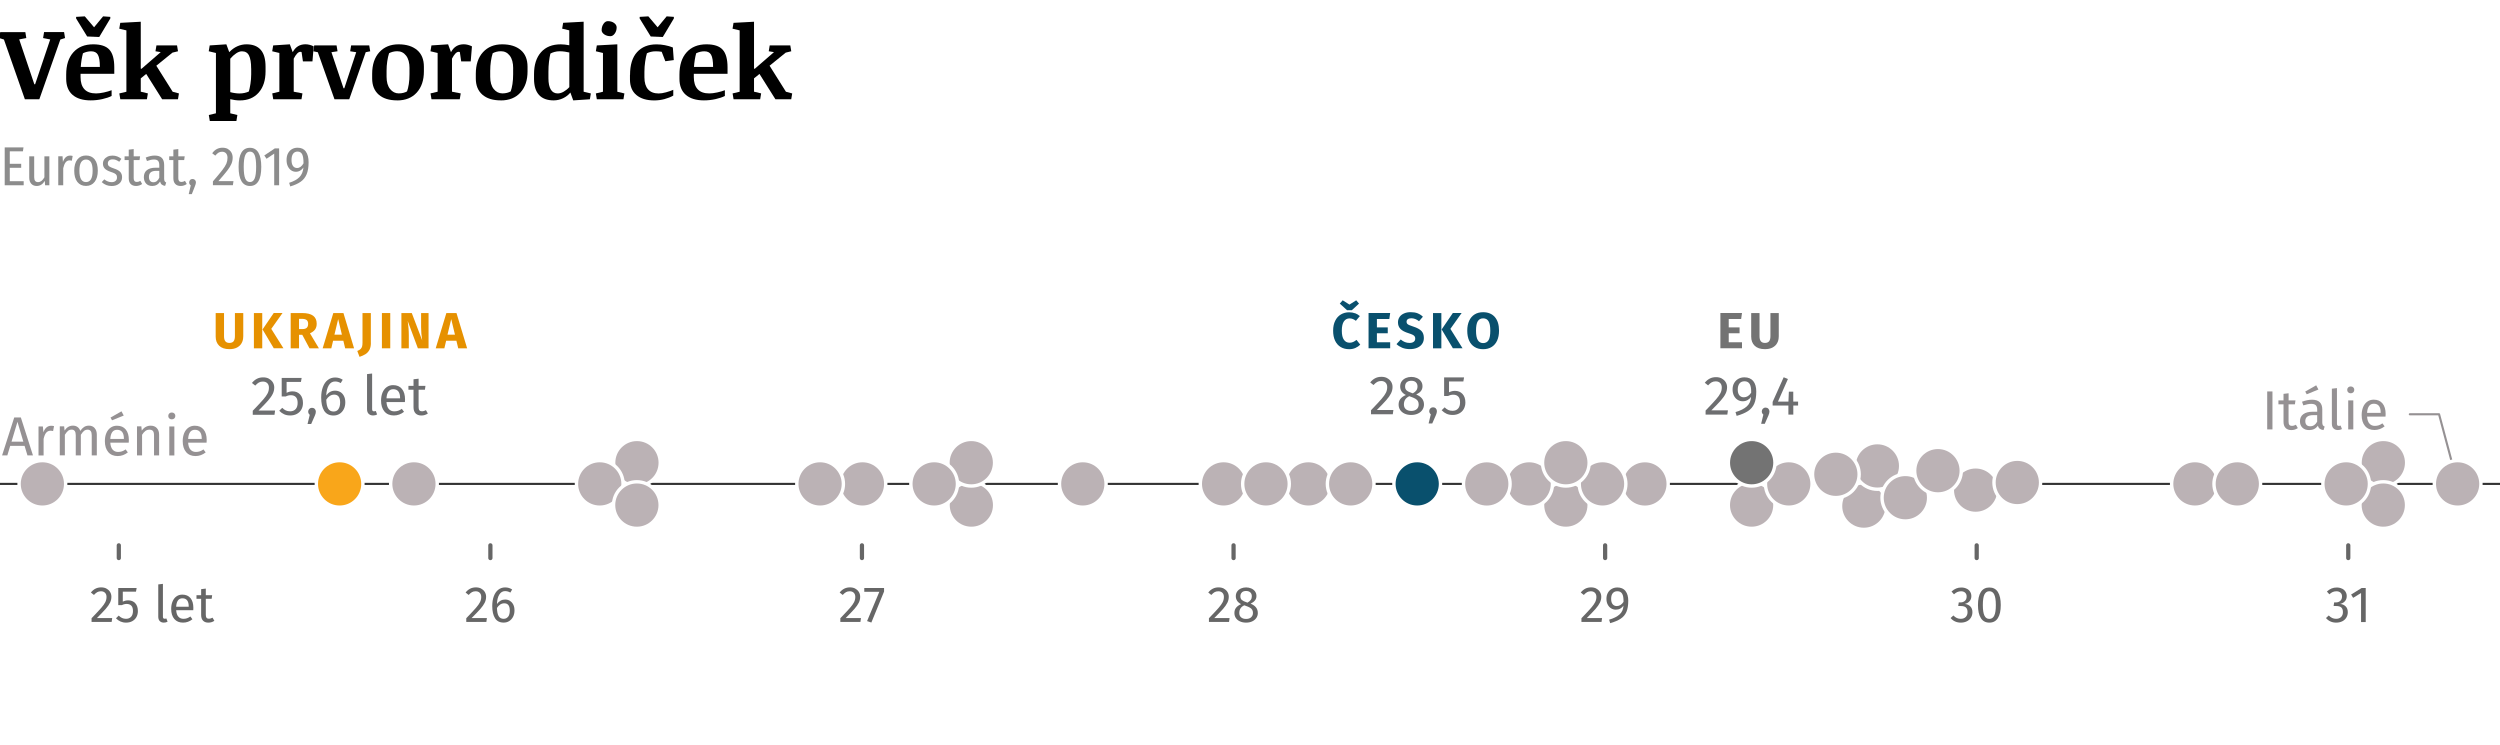 <?xml version="1.0" encoding="UTF-8"?><svg id="a" xmlns="http://www.w3.org/2000/svg" viewBox="0 0 590 175.73"><defs><style>.b{fill:#fff;}.c{fill:#e69100;}.d{fill:#666;}.e,.f{fill:#737373;}.g{fill:#8c8c8c;}.h,.i{fill:#09506d;}.j{fill:#959193;}.k{fill:#6d6e70;}.f,.i,.l,.m{stroke:#fff;stroke-width:.8px;}.l{fill:#bbb2b5;}.m{fill:#f9a61a;}.n{stroke:#333;}.n,.o{stroke-width:.5px;}.n,.o,.p{fill:none;}.o{stroke:#959193;stroke-linejoin:round;}.o,.p{stroke-linecap:round;}.q{isolation:isolate;}.p{stroke:#666;}</style></defs><rect class="b" x="-1403.16" y="-32.49" width="7236.49" height="1691.51"/><polyline class="o" points="580 114.18 575.62 97.77 568.72 97.77"/><g class="q"><path class="j" d="M6.48,107.48l-.68-2.25H2.41l-.68,2.25H.49l2.87-8.96h1.56l2.86,8.96h-1.3Zm-3.77-3.25h2.8l-1.39-4.68-1.4,4.68Z"/><path class="j" d="M12.75,100.56l-.22,1.17c-.21-.05-.41-.08-.6-.08-.42,0-.77,.16-1.03,.47-.26,.31-.46,.8-.61,1.46v3.91h-1.2v-6.85h1.03l.12,1.39c.18-.51,.43-.9,.74-1.16,.31-.26,.68-.39,1.09-.39,.24,0,.47,.03,.68,.08Z"/><path class="j" d="M22.34,101.04c.34,.38,.51,.89,.51,1.53v4.91h-1.2v-4.75c0-.88-.32-1.33-.96-1.33-.34,0-.62,.1-.86,.29-.23,.19-.49,.5-.75,.92v4.86h-1.2v-4.75c0-.88-.32-1.33-.96-1.33-.35,0-.64,.1-.87,.3-.23,.2-.48,.5-.74,.91v4.86h-1.2v-6.85h1.03l.1,1c.51-.77,1.17-1.16,1.98-1.16,.42,0,.79,.11,1.09,.33s.51,.52,.64,.91c.27-.4,.57-.7,.89-.92,.33-.21,.71-.32,1.15-.32,.56,0,1.01,.19,1.35,.57Z"/><path class="j" d="M30.4,104.47h-4.37c.05,.75,.24,1.31,.57,1.66,.33,.36,.75,.53,1.27,.53,.33,0,.63-.05,.91-.14s.57-.25,.87-.46l.52,.71c-.73,.57-1.53,.86-2.39,.86-.95,0-1.7-.31-2.23-.94s-.8-1.48-.8-2.57c0-.71,.11-1.34,.34-1.89,.23-.55,.56-.98,.99-1.29,.43-.31,.93-.47,1.51-.47,.91,0,1.61,.3,2.09,.9,.49,.6,.73,1.43,.73,2.48,0,.2,0,.4-.03,.61Zm-1.16-.96c0-.68-.13-1.19-.4-1.55-.27-.35-.67-.53-1.21-.53-.98,0-1.51,.72-1.6,2.16h3.21v-.08Zm-.57-6.44l.53,1-2.76,1.12-.36-.64,2.59-1.48Z"/><path class="j" d="M37.02,101.04c.35,.37,.53,.88,.53,1.53v4.91h-1.2v-4.75c0-.49-.09-.83-.27-1.03-.18-.2-.45-.3-.81-.3s-.68,.1-.96,.31-.54,.51-.78,.9v4.86h-1.2v-6.85h1.03l.1,1.01c.24-.36,.54-.65,.9-.86,.36-.21,.76-.31,1.19-.31,.62,0,1.11,.19,1.46,.56Z"/><path class="j" d="M41.15,97.58c.16,.16,.23,.35,.23,.58s-.08,.43-.23,.58c-.16,.15-.36,.23-.61,.23s-.44-.08-.6-.23c-.16-.15-.23-.34-.23-.58s.08-.43,.23-.58,.35-.23,.6-.23,.46,.08,.61,.23Zm0,3.06v6.85h-1.2v-6.85h1.2Z"/><path class="j" d="M48.77,104.47h-4.37c.05,.75,.24,1.31,.57,1.66,.33,.36,.75,.53,1.27,.53,.33,0,.63-.05,.91-.14s.57-.25,.87-.46l.52,.71c-.73,.57-1.53,.86-2.39,.86-.95,0-1.7-.31-2.23-.94s-.8-1.48-.8-2.57c0-.71,.12-1.34,.34-1.89,.23-.55,.56-.98,.99-1.29,.43-.31,.93-.47,1.51-.47,.91,0,1.61,.3,2.09,.9,.49,.6,.73,1.43,.73,2.48,0,.2,0,.4-.03,.61Zm-1.16-.96c0-.68-.13-1.19-.4-1.55-.27-.35-.67-.53-1.21-.53-.98,0-1.51,.72-1.6,2.16h3.21v-.08Z"/></g><g class="q"><path class="j" d="M536.3,92.38v8.96h-1.24v-8.96h1.24Z"/><path class="j" d="M542.29,101.03c-.45,.31-.96,.47-1.53,.47s-1.03-.17-1.36-.5c-.32-.33-.49-.82-.49-1.45v-4.13h-1.2v-.92h1.2v-1.55l1.2-.14v1.69h1.62l-.13,.92h-1.5v4.08c0,.36,.06,.61,.19,.77s.34,.24,.63,.24c.27,0,.57-.09,.91-.27l.46,.79Z"/><path class="j" d="M548.19,100.36c.1,.13,.24,.24,.43,.31l-.27,.83c-.36-.04-.64-.14-.86-.3-.22-.16-.38-.4-.48-.73-.46,.68-1.14,1.03-2.04,1.03-.68,0-1.21-.19-1.6-.57-.39-.38-.58-.88-.58-1.5,0-.73,.26-1.29,.79-1.68s1.27-.58,2.23-.58h1.05v-.51c0-.49-.12-.83-.35-1.04-.23-.21-.59-.31-1.08-.31s-1.12,.12-1.85,.36l-.3-.87c.85-.31,1.64-.47,2.37-.47,.81,0,1.41,.2,1.81,.59,.4,.39,.6,.96,.6,1.68v3.13c0,.28,.05,.48,.14,.62Zm-1.57-9.43l.53,1-2.76,1.12-.36-.64,2.59-1.48Zm.23,8.61v-1.57h-.9c-1.26,0-1.9,.47-1.9,1.4,0,.41,.1,.71,.3,.92s.49,.31,.88,.31c.68,0,1.22-.36,1.61-1.07Z"/><path class="j" d="M550.7,101.1c-.26-.26-.38-.63-.38-1.11v-8.26l1.2-.14v8.37c0,.19,.03,.33,.1,.42,.07,.09,.18,.13,.33,.13,.16,0,.31-.03,.44-.08l.31,.83c-.29,.16-.6,.23-.95,.23-.44,0-.79-.13-1.05-.4Z"/><path class="j" d="M555.38,91.43c.16,.16,.23,.35,.23,.58s-.08,.43-.23,.58c-.16,.15-.36,.23-.61,.23s-.44-.08-.6-.23c-.16-.15-.23-.34-.23-.58s.08-.43,.23-.58,.35-.23,.6-.23,.46,.08,.61,.23Zm0,3.06v6.85h-1.2v-6.85h1.2Z"/><path class="j" d="M563,98.32h-4.37c.05,.75,.24,1.31,.57,1.66,.33,.36,.75,.53,1.27,.53,.33,0,.63-.05,.91-.14s.57-.25,.87-.46l.52,.71c-.73,.57-1.53,.86-2.39,.86-.95,0-1.7-.31-2.23-.94s-.8-1.48-.8-2.57c0-.71,.12-1.34,.34-1.89,.23-.55,.56-.98,.99-1.29,.43-.31,.93-.47,1.51-.47,.91,0,1.61,.3,2.09,.9,.49,.6,.73,1.43,.73,2.48,0,.2,0,.4-.03,.61Zm-1.16-.96c0-.68-.13-1.19-.4-1.55-.27-.35-.67-.53-1.21-.53-.98,0-1.51,.72-1.6,2.16h3.21v-.08Z"/></g><g><line class="p" x1="28.04" y1="128.7" x2="28.04" y2="131.7"/><line class="p" x1="115.73" y1="128.7" x2="115.73" y2="131.7"/><line class="p" x1="203.42" y1="128.7" x2="203.42" y2="131.7"/><line class="p" x1="291.12" y1="128.7" x2="291.12" y2="131.7"/><line class="p" x1="378.81" y1="128.7" x2="378.81" y2="131.7"/><line class="p" x1="466.5" y1="128.7" x2="466.5" y2="131.7"/><line class="p" x1="554.19" y1="128.7" x2="554.19" y2="131.7"/></g><g><g class="q"><path class="d" d="M25.14,138.93c.36,.19,.65,.45,.85,.79,.2,.33,.3,.71,.3,1.12,0,.49-.11,.96-.33,1.4-.22,.45-.56,.93-1.01,1.45-.46,.52-1.15,1.24-2.08,2.17h3.61l-.13,.92h-4.74v-.88c1.07-1.11,1.83-1.93,2.28-2.44,.45-.52,.77-.97,.96-1.35,.19-.38,.29-.8,.29-1.24,0-.42-.12-.74-.36-.98-.24-.24-.56-.35-.96-.35-.33,0-.62,.07-.86,.2-.25,.14-.51,.36-.79,.67l-.72-.58c.33-.41,.69-.71,1.09-.91,.4-.2,.85-.3,1.34-.3s.9,.1,1.27,.29Z"/><path class="d" d="M32.11,139.63h-3.13v2.36c.41-.21,.83-.31,1.28-.31,.69,0,1.24,.23,1.66,.68,.42,.45,.62,1.07,.62,1.87,0,.53-.12,1-.35,1.41-.23,.41-.56,.73-.98,.96-.42,.23-.91,.34-1.46,.34-.49,0-.92-.09-1.31-.26s-.74-.43-1.07-.76l.65-.64c.26,.26,.52,.45,.79,.57,.27,.12,.58,.19,.92,.19,.51,0,.91-.16,1.21-.48,.29-.32,.44-.77,.44-1.36s-.13-1.01-.4-1.27c-.26-.26-.62-.4-1.07-.4-.21,0-.4,.02-.58,.07-.18,.04-.36,.11-.56,.21h-.86v-4.04h4.34l-.16,.86Z"/><path class="d" d="M37.7,146.57c-.24-.24-.35-.59-.35-1.03v-7.62l1.1-.13v7.73c0,.18,.03,.3,.09,.38,.06,.08,.16,.12,.31,.12,.15,0,.29-.02,.41-.07l.29,.77c-.26,.14-.56,.22-.88,.22-.41,0-.73-.12-.97-.37Z"/><path class="d" d="M45.61,144.01h-4.03c.05,.7,.22,1.21,.53,1.54,.3,.33,.7,.49,1.18,.49,.3,0,.58-.04,.84-.13s.52-.23,.8-.42l.48,.66c-.67,.53-1.41,.79-2.21,.79-.88,0-1.57-.29-2.06-.86-.49-.58-.74-1.37-.74-2.38,0-.66,.11-1.24,.32-1.75s.52-.91,.91-1.19c.4-.29,.86-.43,1.4-.43,.84,0,1.48,.28,1.93,.83,.45,.55,.67,1.32,.67,2.29,0,.18,0,.37-.02,.56Zm-1.07-.89c0-.62-.12-1.1-.37-1.43s-.62-.49-1.12-.49c-.9,0-1.4,.66-1.48,1.99h2.96v-.07Z"/><path class="d" d="M50.59,146.51c-.42,.29-.89,.43-1.42,.43s-.95-.15-1.25-.46c-.3-.31-.45-.75-.45-1.34v-3.82h-1.1v-.85h1.1v-1.43l1.1-.13v1.56h1.5l-.12,.85h-1.38v3.77c0,.33,.06,.57,.17,.71,.12,.15,.31,.22,.58,.22,.25,0,.53-.08,.84-.25l.42,.73Z"/></g><g class="q"><path class="d" d="M113.57,138.93c.36,.19,.65,.45,.85,.79s.3,.71,.3,1.12c0,.49-.11,.96-.33,1.4-.22,.45-.56,.93-1.01,1.45-.46,.52-1.15,1.24-2.08,2.17h3.61l-.13,.92h-4.74v-.88c1.07-1.11,1.83-1.93,2.28-2.44,.45-.52,.77-.97,.96-1.35,.19-.38,.29-.8,.29-1.24,0-.42-.12-.74-.36-.98s-.56-.35-.96-.35c-.33,0-.62,.07-.86,.2-.25,.14-.51,.36-.79,.67l-.72-.58c.33-.41,.69-.71,1.09-.91s.85-.3,1.34-.3,.9,.1,1.27,.29Z"/><path class="d" d="M120.32,141.8c.34,.19,.6,.48,.8,.86s.3,.85,.3,1.4-.11,1.07-.34,1.51c-.23,.44-.54,.77-.92,1.01-.39,.24-.82,.35-1.29,.35-.94,0-1.62-.35-2.05-1.04-.43-.69-.65-1.65-.65-2.87,0-.87,.12-1.64,.37-2.3,.24-.66,.59-1.17,1.05-1.54,.46-.36,1-.55,1.62-.55s1.16,.16,1.66,.49l-.43,.73c-.38-.23-.79-.35-1.24-.35-.58,0-1.03,.28-1.37,.83-.34,.55-.52,1.29-.55,2.22,.5-.7,1.14-1.06,1.93-1.06,.41,0,.78,.1,1.12,.29Zm-.38,3.73c.25-.35,.37-.83,.37-1.43,0-1.14-.43-1.72-1.3-1.72-.35,0-.68,.1-.97,.29-.3,.2-.55,.47-.76,.81,.02,.88,.16,1.53,.41,1.94,.25,.42,.64,.62,1.17,.62,.46,0,.82-.18,1.07-.53Z"/></g><g class="q"><path class="d" d="M201.85,138.93c.36,.19,.65,.45,.85,.79,.2,.33,.3,.71,.3,1.12,0,.49-.11,.96-.33,1.4-.22,.45-.56,.93-1.01,1.45-.46,.52-1.15,1.24-2.08,2.17h3.61l-.13,.92h-4.74v-.88c1.07-1.11,1.83-1.93,2.28-2.44,.45-.52,.77-.97,.96-1.35,.19-.38,.29-.8,.29-1.24,0-.42-.12-.74-.36-.98-.24-.24-.56-.35-.96-.35-.33,0-.62,.07-.86,.2-.25,.14-.51,.36-.79,.67l-.72-.58c.33-.41,.69-.71,1.09-.91,.4-.2,.85-.3,1.34-.3s.9,.1,1.27,.29Z"/><path class="d" d="M208.64,138.77v.83l-3,7.32-1.01-.34,2.89-6.91h-3.55v-.9h4.67Z"/></g><g class="q"><path class="d" d="M288.84,138.93c.36,.19,.65,.45,.85,.79,.2,.33,.3,.71,.3,1.12,0,.49-.11,.96-.33,1.4-.22,.45-.56,.93-1.01,1.45-.46,.52-1.15,1.24-2.08,2.17h3.61l-.13,.92h-4.74v-.88c1.07-1.11,1.83-1.93,2.28-2.44,.45-.52,.77-.97,.96-1.35,.19-.38,.29-.8,.29-1.24,0-.42-.12-.74-.36-.98-.24-.24-.56-.35-.96-.35-.33,0-.62,.07-.86,.2-.25,.14-.51,.36-.79,.67l-.72-.58c.33-.41,.69-.71,1.09-.91,.4-.2,.85-.3,1.34-.3s.9,.1,1.27,.29Z"/><path class="d" d="M296.85,144.65c0,.44-.12,.83-.35,1.18-.24,.35-.57,.62-.99,.82-.42,.2-.9,.29-1.44,.29s-1.02-.1-1.44-.29c-.42-.19-.74-.46-.97-.8-.23-.34-.34-.74-.34-1.18,0-.5,.13-.91,.4-1.25,.27-.34,.66-.62,1.18-.84-.42-.22-.74-.48-.94-.79-.2-.31-.31-.67-.31-1.09s.11-.8,.34-1.12c.23-.31,.53-.55,.9-.71s.77-.24,1.19-.24,.81,.08,1.18,.23,.67,.38,.91,.69c.23,.31,.35,.68,.35,1.11,0,.4-.11,.74-.34,1.03-.22,.29-.57,.55-1.03,.78,1.13,.46,1.69,1.18,1.69,2.16Zm-1.59,1.03c.29-.26,.44-.6,.44-1.02,0-.29-.06-.53-.17-.73-.11-.2-.29-.37-.54-.52s-.6-.3-1.04-.45l-.3-.11c-.4,.19-.7,.43-.89,.73-.19,.29-.29,.65-.29,1.09s.14,.78,.43,1.03,.68,.37,1.18,.37,.89-.13,1.18-.38Zm-2.16-5.88c-.24,.22-.37,.52-.37,.92s.12,.68,.35,.88c.24,.2,.61,.38,1.13,.55l.2,.07c.36-.21,.62-.43,.78-.66,.16-.23,.24-.52,.24-.85,0-.38-.12-.68-.35-.9-.24-.22-.57-.34-1-.34s-.75,.11-.99,.32Z"/></g><g class="q"><path class="d" d="M376.75,138.93c.36,.19,.65,.45,.85,.79,.2,.33,.3,.71,.3,1.12,0,.49-.11,.96-.33,1.4-.22,.45-.56,.93-1.01,1.45-.46,.52-1.15,1.24-2.08,2.17h3.61l-.13,.92h-4.74v-.88c1.07-1.11,1.83-1.93,2.28-2.44,.45-.52,.77-.97,.96-1.35,.19-.38,.29-.8,.29-1.24,0-.42-.12-.74-.36-.98-.24-.24-.56-.35-.96-.35-.33,0-.62,.07-.86,.2-.25,.14-.51,.36-.79,.67l-.72-.58c.33-.41,.69-.71,1.09-.91,.4-.2,.85-.3,1.34-.3s.9,.1,1.27,.29Z"/><path class="d" d="M383.61,139.48c.44,.56,.66,1.32,.66,2.29,0,1.1-.15,1.98-.44,2.65s-.75,1.2-1.36,1.6c-.61,.4-1.43,.75-2.47,1.05l-.25-.83c1.07-.3,1.89-.72,2.47-1.24,.57-.52,.88-1.21,.92-2.08-.18,.29-.43,.52-.74,.7-.31,.18-.66,.26-1.06,.26-.42,0-.79-.11-1.13-.32-.34-.21-.6-.51-.8-.9-.2-.39-.29-.84-.29-1.36s.12-1.02,.35-1.42c.23-.4,.54-.71,.93-.92,.39-.21,.82-.32,1.29-.32,.85,0,1.49,.28,1.93,.83Zm-.46,2.54c.02-.89-.09-1.53-.33-1.91-.24-.39-.61-.58-1.12-.58-.47,0-.84,.16-1.09,.47-.26,.31-.38,.76-.38,1.33s.12,.98,.36,1.27,.56,.43,.97,.43c.63,0,1.16-.33,1.6-1Z"/></g><g class="q"><path class="d" d="M464.14,138.92c.36,.18,.63,.43,.82,.74,.19,.31,.28,.65,.28,1.02,0,.49-.14,.89-.43,1.21-.28,.32-.66,.53-1.13,.64,.54,.05,.97,.24,1.31,.58,.34,.34,.5,.79,.5,1.37,0,.46-.11,.88-.34,1.26-.22,.38-.54,.67-.96,.88-.42,.21-.9,.32-1.44,.32-.49,0-.94-.09-1.34-.27-.41-.18-.76-.45-1.07-.81l.66-.61c.26,.27,.53,.47,.81,.6,.28,.13,.58,.19,.91,.19,.5,0,.9-.14,1.19-.43s.43-.67,.43-1.15c0-.53-.14-.9-.41-1.12-.27-.22-.67-.32-1.19-.32h-.6l.13-.85h.41c.42,0,.76-.12,1.04-.37,.28-.25,.41-.6,.41-1.04,0-.38-.12-.67-.36-.89-.24-.22-.56-.33-.97-.33-.31,0-.6,.06-.86,.17-.26,.11-.53,.3-.8,.55l-.58-.66c.68-.63,1.44-.95,2.29-.95,.5,0,.92,.09,1.28,.28Z"/><path class="d" d="M471.5,139.71c.45,.71,.68,1.73,.68,3.08s-.23,2.37-.68,3.08-1.12,1.07-2.01,1.07-1.56-.36-2.01-1.07-.68-1.74-.68-3.08,.23-2.37,.68-3.08,1.12-1.06,2.01-1.06,1.56,.35,2.01,1.06Zm-3.17,.58c-.25,.51-.38,1.34-.38,2.5s.13,1.99,.38,2.5c.25,.52,.64,.77,1.16,.77s.9-.26,1.15-.77c.26-.52,.38-1.35,.38-2.5s-.13-1.97-.38-2.49-.64-.77-1.15-.77-.91,.26-1.16,.77Z"/></g><g class="q"><path class="d" d="M552.73,138.92c.36,.18,.63,.43,.82,.74,.19,.31,.28,.65,.28,1.02,0,.49-.14,.89-.43,1.21-.28,.32-.66,.53-1.13,.64,.54,.05,.97,.24,1.31,.58,.34,.34,.5,.79,.5,1.37,0,.46-.11,.88-.34,1.26-.22,.38-.54,.67-.96,.88-.42,.21-.9,.32-1.44,.32-.49,0-.94-.09-1.34-.27-.41-.18-.76-.45-1.07-.81l.66-.61c.26,.27,.53,.47,.81,.6,.28,.13,.58,.19,.91,.19,.5,0,.9-.14,1.19-.43s.43-.67,.43-1.15c0-.53-.14-.9-.41-1.12-.27-.22-.67-.32-1.19-.32h-.6l.13-.85h.41c.42,0,.76-.12,1.04-.37,.28-.25,.41-.6,.41-1.04,0-.38-.12-.67-.36-.89-.24-.22-.56-.33-.97-.33-.31,0-.6,.06-.86,.17-.26,.11-.53,.3-.8,.55l-.58-.66c.68-.63,1.44-.95,2.29-.95,.5,0,.92,.09,1.28,.28Z"/><path class="d" d="M558.31,138.77v8.03h-1.1v-6.85l-1.87,1.14-.48-.78,2.48-1.54h.97Z"/></g></g><line class="n" y1="114.2" x2="590" y2="114.2"/><g class="q"><path class="c" d="M57.4,79.44c0,.57-.12,1.08-.37,1.52-.24,.45-.61,.8-1.1,1.06-.49,.26-1.08,.38-1.79,.38-1.06,0-1.86-.27-2.41-.8s-.83-1.26-.83-2.16v-5.56h1.97v5.47c0,.54,.1,.93,.31,1.19,.2,.26,.53,.39,.97,.39s.77-.13,.98-.39c.2-.26,.31-.66,.31-1.19v-5.47h1.97v5.56Z"/><path class="c" d="M61.89,73.88v8.32h-1.97v-8.32h1.97Zm4.78,0l-2.65,3.73,2.87,4.58h-2.28l-2.65-4.44,2.64-3.88h2.08Z"/><path class="c" d="M71.34,79.02h-.77v3.18h-1.97v-8.32h2.72c1.14,0,1.99,.21,2.56,.62,.57,.42,.86,1.05,.86,1.91,0,.54-.13,.98-.38,1.34-.26,.36-.66,.66-1.21,.91l2.11,3.54h-2.22l-1.7-3.18Zm-.77-1.36h.83c.44,0,.77-.1,.99-.3,.22-.2,.33-.52,.33-.95,0-.4-.12-.69-.35-.88-.24-.18-.6-.28-1.09-.28h-.71v2.4Z"/><path class="c" d="M81.46,82.2l-.43-1.79h-2.42l-.42,1.79h-2.04l2.51-8.32h2.39l2.51,8.32h-2.09Zm-2.52-3.22h1.75l-.88-3.67-.88,3.67Z"/><path class="c" d="M87.53,80.94c0,.66-.12,1.21-.35,1.64-.24,.43-.55,.77-.94,1.01-.39,.24-.85,.45-1.39,.63l-.53-1.39c.35-.14,.62-.29,.79-.47,.18-.18,.29-.38,.35-.61,.06-.23,.09-.53,.09-.89v-6.98h1.97v7.06Z"/><path class="c" d="M92.1,73.88v8.32h-1.97v-8.32h1.97Z"/><path class="c" d="M101.13,82.2h-2.51l-2.4-6.44c.08,.63,.14,1.19,.19,1.67,.04,.48,.07,1.06,.07,1.72v3.05h-1.75v-8.32h2.45l2.46,6.46c-.18-1.1-.26-2.13-.26-3.1v-3.36h1.76v8.32Z"/><path class="c" d="M108.14,82.2l-.43-1.79h-2.42l-.42,1.79h-2.04l2.51-8.32h2.39l2.51,8.32h-2.09Zm-2.52-3.22h1.75l-.88-3.67-.88,3.67Z"/></g><g class="q"><path class="h" d="M319.78,73.91c.4,.15,.79,.38,1.15,.68l-.94,1.12c-.25-.19-.49-.34-.73-.43s-.5-.14-.77-.14c-.56,0-1,.24-1.33,.71-.32,.47-.49,1.2-.49,2.18s.16,1.69,.49,2.15c.32,.47,.77,.7,1.35,.7,.3,0,.58-.06,.83-.17s.52-.28,.8-.5l.88,1.13c-.31,.31-.69,.57-1.13,.77-.44,.2-.93,.3-1.47,.3-.77,0-1.44-.17-2-.5s-1.01-.83-1.33-1.49-.47-1.45-.47-2.38,.16-1.68,.49-2.34c.32-.66,.77-1.15,1.34-1.49,.57-.34,1.22-.51,1.95-.51,.52,0,.98,.08,1.39,.23Zm.28-3.04l.67,.78-1.69,1.55h-1.15l-1.7-1.55,.68-.78,1.6,1.01,1.6-1.01Z"/><path class="h" d="M328.08,73.88l-.2,1.4h-2.93v1.99h2.56v1.38h-2.56v2.12h3.13v1.42h-5.1v-8.32h5.1Z"/><path class="h" d="M334.55,73.94c.46,.18,.88,.44,1.25,.8l-.91,1.07c-.57-.46-1.18-.7-1.82-.7-.34,0-.62,.07-.82,.21-.2,.14-.3,.34-.3,.61,0,.18,.04,.33,.13,.45,.09,.12,.24,.23,.47,.33,.22,.1,.56,.23,1.01,.37,.85,.27,1.47,.61,1.87,1,.4,.4,.6,.96,.6,1.69,0,.52-.13,.98-.4,1.37-.26,.4-.64,.7-1.14,.92s-1.08,.33-1.76,.33-1.28-.11-1.81-.32c-.52-.22-.97-.5-1.35-.86l1-1.09c.32,.27,.65,.48,.99,.61,.34,.14,.71,.2,1.11,.2s.73-.09,.97-.27c.24-.18,.35-.43,.35-.75,0-.21-.04-.38-.13-.52-.09-.14-.24-.27-.46-.38-.22-.11-.53-.23-.94-.36-.92-.28-1.57-.62-1.96-1.03s-.58-.92-.58-1.55c0-.48,.13-.9,.38-1.27s.61-.64,1.07-.84c.46-.2,.97-.29,1.55-.29,.62,0,1.17,.09,1.63,.26Z"/><path class="h" d="M340.16,73.88v8.32h-1.97v-8.32h1.97Zm4.78,0l-2.65,3.73,2.87,4.58h-2.28l-2.65-4.44,2.64-3.88h2.08Z"/><path class="h" d="M352.78,74.82c.66,.76,.99,1.83,.99,3.22,0,.9-.15,1.68-.45,2.34-.3,.66-.73,1.16-1.3,1.51-.56,.35-1.23,.52-2.01,.52s-1.44-.17-2-.52c-.56-.34-.99-.84-1.29-1.49-.3-.65-.45-1.44-.45-2.36s.15-1.67,.45-2.33c.3-.66,.73-1.16,1.29-1.51s1.23-.52,2-.52c1.18,0,2.11,.38,2.77,1.14Zm-4.03,.99c-.28,.46-.41,1.2-.41,2.23s.14,1.77,.42,2.23,.7,.7,1.26,.7,1-.23,1.28-.69c.28-.46,.41-1.21,.41-2.24s-.14-1.78-.42-2.23c-.28-.46-.7-.68-1.27-.68s-.99,.23-1.27,.69Z"/></g><g class="q"><path class="e" d="M411.11,73.88l-.2,1.4h-2.93v1.99h2.56v1.38h-2.56v2.12h3.13v1.42h-5.1v-8.32h5.1Z"/><path class="e" d="M419.78,79.44c0,.57-.12,1.08-.37,1.52-.24,.45-.61,.8-1.1,1.06-.49,.26-1.08,.38-1.79,.38-1.06,0-1.86-.27-2.41-.8s-.83-1.26-.83-2.16v-5.56h1.97v5.47c0,.54,.1,.93,.31,1.19,.2,.26,.53,.39,.97,.39s.77-.13,.98-.39c.2-.26,.31-.66,.31-1.19v-5.47h1.97v5.56Z"/></g><circle class="l" cx="150.32" cy="109.2" r="5.5"/><circle class="l" cx="10" cy="114.2" r="5.5"/><circle class="l" cx="439.87" cy="119.44" r="5.5"/><circle class="l" cx="388.2" cy="114.21" r="5.5"/><circle class="l" cx="141.54" cy="114.2" r="5.5"/><circle class="l" cx="369.54" cy="119.2" r="5.5"/><circle class="l" cx="466.25" cy="115.67" r="5.5"/><circle class="i" cx="334.46" cy="114.2" r="5.5"/><circle class="l" cx="443.06" cy="109.96" r="5.5"/><circle class="l" cx="308.77" cy="114.2" r="5.5"/><circle class="l" cx="413.38" cy="119.2" r="5.5"/><circle class="l" cx="360.88" cy="114.2" r="5.5"/><circle class="l" cx="97.69" cy="114.2" r="5.5"/><circle class="l" cx="449.66" cy="117.46" r="5.5"/><circle class="l" cx="518" cy="114.2" r="5.5"/><circle class="l" cx="318.76" cy="114.2" r="5.5"/><circle class="l" cx="350.88" cy="114.21" r="5.5"/><circle class="l" cx="528" cy="114.2" r="5.5"/><circle class="l" cx="580" cy="114.2" r="5.5"/><circle class="l" cx="229.24" cy="119.2" r="5.5"/><circle class="l" cx="229.22" cy="109.2" r="5.5"/><circle class="l" cx="288.77" cy="114.2" r="5.5"/><circle class="l" cx="562.47" cy="109.2" r="5.5"/><circle class="l" cx="378.2" cy="114.2" r="5.5"/><circle class="l" cx="476.08" cy="113.87" r="5.5"/><circle class="l" cx="203.54" cy="114.2" r="5.5"/><circle class="l" cx="433.26" cy="111.93" r="5.5"/><circle class="l" cx="255.54" cy="114.2" r="5.5"/><circle class="l" cx="457.36" cy="111.08" r="5.5"/><circle class="l" cx="193.54" cy="114.2" r="5.5"/><circle class="l" cx="298.77" cy="114.2" r="5.5"/><circle class="l" cx="220.46" cy="114.2" r="5.5"/><circle class="l" cx="369.54" cy="109.2" r="5.5"/><circle class="l" cx="562.45" cy="119.2" r="5.5"/><circle class="l" cx="422.15" cy="114.2" r="5.5"/><circle class="l" cx="553.69" cy="114.2" r="5.5"/><circle class="l" cx="150.3" cy="119.2" r="5.5"/><circle class="m" cx="80.15" cy="114.2" r="5.5"/><g class="q"><path d="M6.21,8.98l-1.68,.32,3.57,10.58h.19l3.56-10.57-1.68-.33,.23-1.41h4.72l.23,1.41-1.11,.35-4.96,14.1h-3.41L.93,9.33l-1.11-.35L.05,7.58H5.98l.23,1.41Z"/><path d="M19.01,17.42v.77c0,1.25,.3,2.21,.91,2.87s1.52,.99,2.75,.99c.53,0,1.15-.08,1.85-.23s1.31-.33,1.82-.53v1.36c-.57,.29-1.3,.54-2.2,.74s-1.81,.3-2.74,.3c-1.85,0-3.28-.44-4.28-1.31s-1.5-2.14-1.5-3.8v-.97c0-2.25,.56-4,1.69-5.26s2.69-1.89,4.69-1.89c1.78,0,3.05,.42,3.82,1.27s1.15,2.24,1.15,4.17v1.52h-7.95Zm-1.05-13.44l2.05-.12,2.19,2.58,2.13-2.58,1.7,.12v.38l-2.61,4.37-2.85-.12-2.61-4.25v-.38Zm1.62,8.58c-.12,.45-.24,.97-.33,1.55s-.16,1.14-.19,1.68h4.51c0-1.37-.16-2.32-.47-2.87s-.84-.81-1.59-.81c-.33,0-.66,.04-.99,.12s-.64,.19-.93,.34Z"/><path d="M28.15,22.05l1.68-.4V7.17l-1.68-.4,.23-1.38,4.84-.26v11.05l.16,.07,4.55-3.95-1.24-.2,.23-1.38h4.86l.23,1.38-1.31,.32-3.81,3.09,3.86,6.14,1.48,.4-.23,1.38h-3.73l-3.76-5.98-1.29,1.04v3.15l1.68,.4-.23,1.38h-6.28l-.23-1.38Z"/><path d="M50.94,12.5l-1.68-.4,.23-1.38,3.93-.26,.68,1.85c.59-.62,1.22-1.08,1.92-1.39s1.41-.46,2.15-.46c1.5,0,2.62,.44,3.38,1.32s1.12,2.2,1.12,3.97v1.1c0,2.1-.54,3.77-1.62,5s-2.56,1.85-4.45,1.85c-.4,0-.78-.03-1.15-.08s-.74-.12-1.11-.21v3.33l1.68,.4-.23,1.41h-6.28l-.23-1.41,1.68-.4V12.5Zm8.33,3.65c0-1.36-.17-2.37-.5-3.04s-.89-1-1.68-1c-.42,0-.88,.16-1.37,.49s-.95,.74-1.38,1.26v7.89c.38,.1,.76,.18,1.14,.23s.71,.08,1.01,.08c.42,0,.83-.04,1.23-.13s.73-.2,1.01-.34c.12-.42,.25-1.02,.37-1.78s.18-1.52,.18-2.26v-1.39Z"/><path d="M65.92,12.5l-1.68-.4,.23-1.38,3.93-.26,.68,1.85c.34-.64,.77-1.11,1.27-1.41s1.08-.45,1.75-.45c.31,0,.64,.04,.98,.13s.66,.21,.95,.36l-.29,3.55h-2.25l-.32-2.21c-.05-.02-.11-.03-.16-.04s-.11-.01-.15-.01c-.23,0-.49,.14-.76,.43s-.53,.68-.78,1.18v7.8l2.06,.4-.23,1.38h-6.67l-.23-1.38,1.68-.4V12.5Z"/><path d="M87.39,12.1l-1.08,.22-3.89,11.11h-3.48l-3.93-11.1-1.08-.23,.23-1.38h5.27l.23,1.38-1.44,.22,2.85,8.51h.19l2.81-8.51-1.43-.22,.23-1.38h4.27l.23,1.38Z"/><path d="M93.74,23.69c-1.88,0-3.34-.45-4.37-1.36s-1.54-2.18-1.54-3.81v-1.09c0-2.18,.57-3.89,1.7-5.12s2.64-1.85,4.51-1.85,3.32,.45,4.39,1.35,1.61,2.21,1.61,3.94v1.1c0,2.09-.56,3.75-1.68,4.99s-2.66,1.86-4.63,1.86Zm2.91-7.55c0-1.31-.27-2.31-.81-3.01s-1.23-1.04-2.07-1.04c-.38,0-.73,.04-1.07,.13s-.63,.2-.88,.34c-.18,.55-.32,1.18-.43,1.91s-.16,1.48-.16,2.25v1.39c0,1.25,.28,2.22,.83,2.9s1.23,1.03,2.04,1.03c.39,0,.76-.04,1.1-.13s.63-.2,.86-.34c.17-.45,.31-1.02,.42-1.73s.16-1.48,.16-2.31v-1.39Z"/><path d="M103.27,12.5l-1.68-.4,.23-1.38,3.93-.26,.68,1.85c.34-.64,.77-1.11,1.27-1.41s1.08-.45,1.75-.45c.31,0,.64,.04,.98,.13s.66,.21,.95,.36l-.29,3.55h-2.25l-.32-2.21c-.05-.02-.11-.03-.16-.04s-.11-.01-.15-.01c-.23,0-.49,.14-.76,.43s-.53,.68-.78,1.18v7.8l2.06,.4-.23,1.38h-6.67l-.23-1.38,1.68-.4V12.5Z"/><path d="M118.2,23.69c-1.88,0-3.34-.45-4.37-1.36s-1.54-2.18-1.54-3.81v-1.09c0-2.18,.57-3.89,1.7-5.12s2.64-1.85,4.51-1.85,3.32,.45,4.39,1.35,1.61,2.21,1.61,3.94v1.1c0,2.09-.56,3.75-1.68,4.99s-2.66,1.86-4.63,1.86Zm2.91-7.55c0-1.31-.27-2.31-.81-3.01s-1.23-1.04-2.07-1.04c-.38,0-.73,.04-1.07,.13s-.63,.2-.88,.34c-.18,.55-.32,1.18-.43,1.91s-.16,1.48-.16,2.25v1.39c0,1.25,.28,2.22,.83,2.9s1.23,1.03,2.04,1.03c.39,0,.76-.04,1.1-.13s.63-.2,.86-.34c.17-.45,.31-1.02,.42-1.73s.16-1.48,.16-2.31v-1.39Z"/><path d="M137.76,21.65l1.68,.4-.23,1.38-3.93,.26-.67-1.85c-.44,.55-1.01,1-1.72,1.34s-1.45,.51-2.23,.51c-1.52,0-2.67-.43-3.45-1.28s-1.18-2.12-1.18-3.82v-1.09c0-2.2,.55-3.93,1.65-5.17s2.65-1.87,4.65-1.87c.3,0,.62,.02,.98,.06s.71,.1,1.04,.16v-3.52l-1.68-.4,.23-1.38,4.84-.26V21.65Zm-8.33-3.18c0,1.17,.19,2.06,.56,2.67s.92,.91,1.63,.91c.46,0,.94-.14,1.42-.42s.93-.63,1.32-1.07V12.39c-.28-.07-.63-.14-1.04-.2s-.82-.09-1.22-.09c-.45,0-.86,.05-1.25,.16s-.71,.24-.96,.39c-.13,.54-.24,1.18-.33,1.93s-.13,1.54-.13,2.37v1.52Z"/><path d="M145.68,21.65l1.68,.4-.23,1.38h-6.28l-.23-1.38,1.68-.4V12.5l-1.68-.4,.23-1.38,4.84-.26v11.19Zm-3.69-14.57c0-.55,.15-1.04,.44-1.46s.63-.63,1.03-.63c.57,0,1.06,.14,1.46,.43s.61,.64,.61,1.05c0,.55-.15,1.04-.45,1.45s-.64,.62-1.02,.62c-.56,0-1.05-.14-1.46-.43s-.62-.63-.62-1.03Z"/><path d="M148.69,17.67c0-2.36,.55-4.15,1.66-5.37s2.63-1.83,4.58-1.83c.63,0,1.29,.06,1.97,.19s1.31,.31,1.89,.54l.22,2.98-1.99,.27-.86-2.23c-.26-.05-.51-.08-.76-.09s-.48-.02-.7-.02c-.37,0-.73,.04-1.1,.13s-.67,.2-.93,.33c-.16,.52-.29,1.18-.41,1.97s-.18,1.6-.18,2.43v1.28c0,1.25,.29,2.2,.86,2.84s1.41,.97,2.5,.97c.5,0,1.08-.09,1.73-.27s1.23-.38,1.72-.59v1.36c-.59,.34-1.29,.62-2.08,.83s-1.6,.31-2.42,.31c-1.8,0-3.2-.43-4.21-1.28s-1.51-2.07-1.51-3.66v-1.09Zm2.27-13.69l2.05-.12,2.19,2.58,2.13-2.58,1.7,.12v.38l-2.61,4.37-2.85-.12-2.61-4.25v-.38Z"/><path d="M163.74,17.42v.77c0,1.25,.3,2.21,.91,2.87s1.52,.99,2.75,.99c.53,0,1.15-.08,1.85-.23s1.31-.33,1.82-.53v1.36c-.57,.29-1.3,.54-2.2,.74s-1.81,.3-2.74,.3c-1.85,0-3.28-.44-4.28-1.31s-1.5-2.14-1.5-3.8v-.97c0-2.25,.56-4,1.69-5.26s2.69-1.89,4.69-1.89c1.78,0,3.05,.42,3.82,1.27s1.15,2.24,1.15,4.17v1.52h-7.95Zm.56-4.86c-.12,.45-.24,.97-.33,1.55s-.16,1.14-.19,1.68h4.51c0-1.37-.16-2.32-.47-2.87s-.84-.81-1.59-.81c-.33,0-.66,.04-.99,.12s-.64,.19-.93,.34Z"/><path d="M172.88,22.05l1.68-.4V7.17l-1.68-.4,.23-1.38,4.84-.26v11.05l.16,.07,4.55-3.95-1.24-.2,.23-1.38h4.86l.23,1.38-1.31,.32-3.81,3.09,3.86,6.14,1.48,.4-.23,1.38h-3.73l-3.76-5.98-1.29,1.04v3.15l1.68,.4-.23,1.38h-6.28l-.23-1.38Z"/></g><g><path class="g" d="M5.55,34.77l-.14,.94H2.31v2.95h2.69v.94H2.31v3.17h3.28v.95H1.11v-8.94H5.55Z"/><path class="g" d="M11.65,43.72h-1.01l-.07-1.03c-.48,.8-1.11,1.2-1.91,1.2-.55,0-.97-.18-1.29-.53-.31-.36-.47-.84-.47-1.44v-5.03h1.17v4.93c0,.4,.08,.69,.23,.88,.15,.19,.38,.28,.68,.28,.58,0,1.08-.38,1.5-1.14v-4.94h1.17v6.84Z"/><path class="g" d="M17.15,36.8l-.2,1.13c-.17-.05-.34-.08-.53-.08-.38,0-.69,.15-.93,.46-.24,.3-.43,.77-.57,1.39v4.02h-1.17v-6.84h1.01l.09,1.35c.34-1,.91-1.51,1.7-1.51,.22,0,.42,.03,.58,.08Z"/><path class="g" d="M22.35,37.63c.49,.62,.73,1.5,.73,2.65s-.25,1.99-.74,2.63c-.49,.64-1.17,.97-2.04,.97s-1.56-.32-2.05-.95c-.49-.63-.73-1.51-.73-2.64s.25-2.02,.74-2.65,1.18-.94,2.05-.94,1.56,.31,2.04,.92Zm-3.21,.66c-.27,.43-.4,1.1-.4,2.01,0,1.78,.52,2.67,1.56,2.67s1.56-.89,1.56-2.68c0-.91-.13-1.58-.39-2-.26-.42-.65-.64-1.16-.64s-.9,.21-1.17,.64Z"/><path class="g" d="M28.64,37.49l-.49,.69c-.28-.19-.54-.33-.78-.43-.24-.1-.5-.14-.77-.14-.36,0-.63,.08-.84,.25-.2,.17-.31,.4-.31,.7s.1,.51,.29,.68c.2,.16,.57,.33,1.11,.51,.68,.22,1.18,.48,1.49,.79s.47,.74,.47,1.29c0,.64-.23,1.15-.7,1.52-.47,.37-1.05,.55-1.75,.55-.93,0-1.71-.31-2.35-.92l.6-.65c.55,.44,1.12,.66,1.73,.66,.38,0,.69-.09,.92-.29,.23-.19,.35-.46,.35-.79,0-.24-.04-.44-.12-.58-.08-.15-.23-.28-.44-.4-.21-.12-.52-.24-.93-.37-.65-.22-1.12-.48-1.4-.78s-.43-.69-.43-1.16c0-.36,.09-.69,.29-.97,.19-.29,.46-.51,.79-.68s.73-.25,1.17-.25c.79,0,1.49,.26,2.11,.78Z"/><path class="g" d="M33.55,43.42c-.43,.31-.91,.47-1.44,.47s-.98-.16-1.28-.48-.45-.77-.45-1.35v-4.29h-.98v-.88h.98v-1.57l1.17-.14v1.72h1.51l-.13,.88h-1.38v4.28c0,.59,.25,.88,.74,.88,.15,0,.28-.02,.41-.06,.13-.04,.27-.11,.42-.2l.43,.75Z"/><path class="g" d="M38.86,42.77c.08,.13,.2,.24,.36,.31l-.25,.79c-.34-.05-.6-.16-.79-.31s-.33-.39-.4-.71c-.44,.69-1.06,1.04-1.86,1.04-.61,0-1.09-.19-1.44-.57s-.53-.88-.53-1.51c0-.73,.24-1.28,.72-1.66,.48-.38,1.16-.57,2.04-.57h.88v-.59c0-.48-.1-.82-.29-1.03-.19-.21-.51-.32-.96-.32-.48,0-1.03,.12-1.66,.36l-.29-.82c.76-.31,1.47-.47,2.13-.47,1.48,0,2.22,.74,2.22,2.22v3.22c0,.28,.04,.48,.12,.62Zm-1.27-.84v-1.61h-.75c-1.13,0-1.69,.47-1.69,1.42,0,.41,.09,.72,.27,.94,.18,.22,.44,.33,.78,.33,.61,0,1.07-.36,1.39-1.07Z"/><path class="g" d="M44.08,43.42c-.43,.31-.91,.47-1.44,.47s-.98-.16-1.28-.48-.45-.77-.45-1.35v-4.29h-.98v-.88h.98v-1.57l1.17-.14v1.72h1.51l-.13,.88h-1.38v4.28c0,.59,.25,.88,.74,.88,.15,0,.28-.02,.41-.06,.13-.04,.27-.11,.42-.2l.43,.75Z"/><path class="g" d="M46.02,42.47c.15,.16,.22,.35,.22,.57,0,.12-.02,.25-.06,.38-.04,.13-.1,.32-.19,.56l-.72,1.83h-.73l.48-2.07c-.25-.16-.38-.39-.38-.69,0-.23,.08-.43,.23-.58,.15-.16,.34-.23,.58-.23s.41,.08,.56,.23Z"/><path class="g" d="M53.79,35.18c.36,.21,.63,.48,.83,.83,.19,.35,.29,.75,.29,1.19,0,.53-.1,1.03-.31,1.5-.2,.47-.53,1-.98,1.58-.45,.58-1.14,1.4-2.08,2.47h3.56l-.14,.96h-4.71v-.91c1-1.16,1.74-2.04,2.2-2.64,.46-.6,.79-1.11,.97-1.54,.18-.43,.27-.88,.27-1.36s-.12-.81-.34-1.07c-.23-.25-.54-.38-.93-.38-.33,0-.62,.07-.86,.22-.24,.15-.49,.38-.75,.7l-.73-.56c.63-.88,1.44-1.31,2.43-1.31,.49,0,.92,.1,1.28,.3Z"/><path class="g" d="M60.98,36.01c.45,.75,.68,1.88,.68,3.37s-.22,2.64-.68,3.39c-.45,.75-1.11,1.12-1.99,1.12s-1.55-.38-2-1.13c-.45-.75-.68-1.88-.68-3.38,0-3,.89-4.5,2.68-4.5,.88,0,1.54,.38,1.99,1.13Zm-3.1,.6c-.24,.55-.36,1.47-.36,2.76s.12,2.22,.36,2.77,.61,.82,1.11,.82,.86-.27,1.1-.82,.36-1.47,.36-2.77-.12-2.22-.35-2.77c-.23-.55-.6-.82-1.11-.82s-.87,.28-1.11,.83Z"/><path class="g" d="M65.87,35.02v8.7h-1.16v-7.47l-1.81,1.22-.53-.78,2.47-1.66h1.03Z"/><path class="g" d="M72.17,35.77c.44,.6,.66,1.44,.66,2.54,0,1.15-.16,2.1-.47,2.83-.31,.73-.78,1.32-1.4,1.75-.62,.44-1.44,.81-2.46,1.11l-.26-.86c1.06-.33,1.86-.77,2.41-1.32,.55-.55,.87-1.31,.96-2.28-.22,.31-.47,.56-.77,.73-.3,.18-.64,.27-1.01,.27-.4,0-.77-.11-1.11-.34-.34-.23-.6-.55-.8-.97-.2-.42-.29-.91-.29-1.48,0-.61,.11-1.13,.34-1.56s.53-.76,.92-.99c.39-.22,.83-.34,1.33-.34,.87,0,1.52,.3,1.96,.9Zm-.54,2.78c0-1-.1-1.71-.32-2.14-.22-.43-.58-.64-1.08-.64-.45,0-.8,.17-1.05,.5-.25,.33-.38,.83-.38,1.5,0,.62,.12,1.08,.35,1.4,.23,.32,.55,.48,.96,.48,.59,0,1.1-.37,1.52-1.1Z"/></g><g class="q"><path class="k" d="M327.39,89.26c.39,.21,.7,.49,.92,.85,.22,.36,.33,.76,.33,1.21,0,.53-.12,1.04-.36,1.52s-.6,1.01-1.1,1.57c-.49,.56-1.24,1.35-2.25,2.35h3.91l-.14,1h-5.14v-.95c1.16-1.2,1.99-2.09,2.47-2.65,.49-.56,.83-1.05,1.04-1.46s.31-.86,.31-1.34c0-.45-.13-.8-.39-1.06-.26-.26-.61-.38-1.04-.38-.36,0-.67,.07-.94,.22s-.55,.39-.86,.73l-.78-.62c.36-.44,.75-.77,1.18-.99,.43-.22,.92-.33,1.46-.33s.98,.1,1.37,.31Z"/><path class="k" d="M336.06,95.45c0,.48-.13,.9-.38,1.28s-.61,.67-1.07,.88c-.46,.21-.98,.32-1.56,.32s-1.11-.1-1.56-.31c-.45-.21-.8-.5-1.05-.87-.25-.37-.37-.8-.37-1.27,0-.54,.14-.99,.44-1.35,.29-.36,.72-.67,1.28-.91-.46-.23-.8-.52-1.02-.85-.22-.33-.33-.73-.33-1.18s.12-.87,.37-1.21,.57-.59,.97-.77c.4-.17,.83-.26,1.29-.26s.88,.08,1.28,.25c.4,.17,.73,.41,.98,.75,.25,.33,.38,.73,.38,1.2,0,.43-.12,.81-.36,1.12-.24,.31-.62,.59-1.12,.84,1.22,.49,1.83,1.27,1.83,2.34Zm-1.72,1.12c.32-.28,.47-.65,.47-1.11,0-.31-.06-.57-.18-.79-.12-.21-.32-.4-.58-.56s-.65-.32-1.13-.49l-.33-.12c-.43,.21-.75,.47-.96,.79s-.31,.71-.31,1.18,.16,.85,.47,1.11c.31,.26,.74,.4,1.27,.4s.96-.14,1.28-.42Zm-2.34-6.37c-.26,.23-.4,.57-.4,1s.13,.73,.38,.95,.67,.42,1.23,.6l.22,.08c.39-.23,.67-.46,.84-.71,.17-.25,.26-.56,.26-.92,0-.41-.13-.73-.38-.98-.25-.24-.62-.36-1.08-.36s-.81,.12-1.07,.35Z"/><path class="k" d="M338.85,96.39c.17,.17,.26,.39,.26,.64,0,.27-.08,.58-.23,.92l-.87,1.99h-.86l.52-2.16c-.11-.09-.2-.2-.27-.33-.07-.13-.1-.27-.1-.43,0-.25,.09-.46,.26-.64,.17-.17,.39-.26,.64-.26s.48,.09,.65,.26Z"/><path class="k" d="M345.36,90.02h-3.39v2.56c.44-.22,.91-.34,1.39-.34,.75,0,1.34,.25,1.79,.73,.45,.49,.68,1.16,.68,2.02,0,.57-.13,1.08-.38,1.53-.25,.45-.6,.79-1.06,1.04-.46,.25-.98,.37-1.58,.37-.53,0-1-.09-1.42-.28-.42-.19-.8-.46-1.16-.83l.7-.69c.28,.28,.56,.48,.86,.62,.29,.13,.63,.2,1,.2,.55,0,.99-.17,1.31-.52s.47-.84,.47-1.47-.14-1.09-.43-1.38c-.29-.29-.67-.43-1.16-.43-.23,0-.43,.02-.62,.07-.19,.05-.39,.12-.61,.23h-.94v-4.38h4.71l-.17,.94Z"/></g><g class="q"><path class="k" d="M406.34,89.34c.39,.21,.7,.49,.92,.85,.22,.36,.33,.76,.33,1.21,0,.53-.12,1.04-.36,1.52-.24,.49-.61,1.01-1.1,1.57-.49,.56-1.24,1.35-2.25,2.35h3.91l-.14,1h-5.13v-.95c1.16-1.2,1.98-2.09,2.47-2.65,.49-.56,.83-1.05,1.04-1.46s.31-.86,.31-1.34c0-.45-.13-.8-.39-1.06-.26-.26-.61-.38-1.04-.38-.36,0-.67,.07-.94,.22-.27,.15-.55,.39-.86,.73l-.78-.62c.35-.44,.75-.77,1.18-.99,.43-.22,.92-.33,1.46-.33s.98,.1,1.37,.31Z"/><path class="k" d="M413.77,89.93c.48,.6,.71,1.43,.71,2.48,0,1.19-.16,2.14-.48,2.87-.32,.72-.81,1.3-1.47,1.73-.66,.43-1.55,.81-2.68,1.14l-.27-.9c1.16-.33,2.05-.78,2.67-1.34s.95-1.31,1-2.25c-.2,.31-.47,.56-.81,.75-.34,.19-.72,.29-1.14,.29-.45,0-.86-.11-1.22-.34-.37-.23-.65-.55-.87-.97-.21-.42-.32-.91-.32-1.48s.12-1.1,.38-1.53c.25-.43,.59-.76,1.01-.99,.42-.23,.89-.34,1.4-.34,.92,0,1.62,.3,2.09,.9Zm-.49,2.75c.02-.96-.1-1.65-.36-2.07-.26-.42-.66-.63-1.21-.63-.51,0-.91,.17-1.18,.51s-.42,.82-.42,1.44,.13,1.06,.39,1.37c.26,.31,.61,.46,1.05,.46,.68,0,1.26-.36,1.73-1.08Z"/><path class="k" d="M417.33,96.46c.17,.17,.26,.39,.26,.64,0,.27-.08,.58-.23,.92l-.87,1.99h-.86l.52-2.16c-.11-.09-.2-.2-.27-.33s-.1-.27-.1-.43c0-.25,.09-.46,.26-.64,.17-.17,.38-.26,.64-.26s.48,.09,.65,.26Z"/><path class="k" d="M424.35,94.76v.95h-1.13v2.14h-1.16v-2.14h-3.72v-.86l2.61-5.82,1,.42-2.35,5.32h2.47l.1-2.34h1.04v2.34h1.13Z"/></g><g class="q"><path class="k" d="M63.47,89.39c.39,.21,.7,.49,.92,.85,.22,.36,.33,.76,.33,1.21,0,.53-.12,1.04-.36,1.52-.24,.49-.61,1.01-1.1,1.57-.49,.56-1.24,1.35-2.25,2.35h3.91l-.14,1h-5.13v-.95c1.16-1.2,1.98-2.09,2.47-2.65,.49-.56,.83-1.05,1.04-1.46s.31-.86,.31-1.34c0-.45-.13-.8-.39-1.06-.26-.26-.61-.38-1.04-.38-.36,0-.67,.07-.94,.22-.27,.15-.55,.39-.86,.73l-.78-.62c.35-.44,.75-.77,1.18-.99,.43-.22,.92-.33,1.46-.33s.98,.1,1.37,.31Z"/><path class="k" d="M71.03,90.14h-3.39v2.56c.44-.22,.91-.34,1.39-.34,.75,0,1.34,.25,1.79,.73,.45,.49,.68,1.16,.68,2.02,0,.57-.12,1.08-.38,1.53-.25,.45-.6,.79-1.06,1.04-.46,.25-.98,.37-1.58,.37-.53,0-1-.09-1.42-.28-.42-.19-.8-.46-1.16-.83l.7-.69c.28,.28,.56,.48,.86,.62,.29,.13,.63,.2,1,.2,.55,0,.99-.17,1.31-.52s.47-.84,.47-1.47-.14-1.09-.43-1.38c-.29-.29-.67-.43-1.16-.43-.22,0-.43,.02-.62,.07-.19,.05-.39,.12-.61,.23h-.94v-4.38h4.71l-.17,.94Z"/><path class="k" d="M74.28,96.51c.17,.17,.26,.39,.26,.64,0,.27-.08,.58-.23,.92l-.87,1.99h-.86l.52-2.16c-.11-.09-.2-.2-.27-.33-.06-.13-.1-.27-.1-.43,0-.25,.09-.46,.26-.64,.17-.17,.39-.26,.64-.26s.48,.09,.65,.26Z"/><path class="k" d="M80.29,92.5c.36,.21,.65,.52,.87,.94,.22,.42,.33,.92,.33,1.52s-.12,1.16-.37,1.63c-.25,.47-.58,.84-1,1.09-.42,.26-.89,.38-1.4,.38-1.01,0-1.75-.38-2.22-1.12-.47-.75-.7-1.79-.7-3.11,0-.94,.13-1.77,.4-2.49s.64-1.27,1.14-1.66,1.08-.59,1.75-.59,1.26,.18,1.79,.53l-.47,.79c-.41-.25-.85-.38-1.34-.38-.62,0-1.12,.3-1.48,.9-.36,.6-.56,1.4-.6,2.41,.54-.76,1.23-1.14,2.09-1.14,.44,0,.84,.1,1.21,.31Zm-.42,4.04c.27-.38,.4-.9,.4-1.55,0-1.24-.47-1.86-1.4-1.86-.38,0-.73,.11-1.05,.32-.32,.21-.59,.5-.82,.88,.03,.95,.18,1.66,.45,2.11,.27,.45,.7,.68,1.27,.68,.5,0,.89-.19,1.16-.57Z"/><path class="k" d="M87,97.66c-.26-.26-.38-.63-.38-1.11v-8.26l1.2-.14v8.37c0,.19,.03,.33,.1,.42s.18,.13,.33,.13c.16,0,.31-.03,.44-.08l.31,.83c-.29,.16-.6,.23-.95,.23-.44,0-.79-.13-1.05-.4Z"/><path class="k" d="M95.58,94.89h-4.37c.05,.75,.24,1.31,.57,1.66,.33,.36,.75,.53,1.27,.53,.33,0,.63-.05,.91-.14s.57-.25,.87-.46l.52,.71c-.73,.57-1.53,.86-2.39,.86-.95,0-1.7-.31-2.23-.94s-.8-1.48-.8-2.57c0-.71,.12-1.34,.34-1.89,.23-.55,.56-.98,.99-1.29,.43-.31,.93-.47,1.51-.47,.91,0,1.61,.3,2.09,.9,.49,.6,.73,1.43,.73,2.48,0,.2,0,.4-.03,.61Zm-1.16-.96c0-.68-.13-1.19-.4-1.55-.27-.35-.67-.53-1.21-.53-.98,0-1.51,.72-1.6,2.16h3.21v-.08Z"/><path class="k" d="M100.97,97.59c-.45,.31-.96,.47-1.53,.47s-1.03-.17-1.36-.5c-.32-.33-.49-.82-.49-1.45v-4.13h-1.2v-.92h1.2v-1.55l1.2-.14v1.69h1.62l-.13,.92h-1.49v4.08c0,.36,.06,.61,.19,.77,.13,.16,.34,.24,.63,.24,.27,0,.57-.09,.91-.27l.46,.79Z"/></g><circle class="f" cx="413.39" cy="109.2" r="5.5"/></svg>